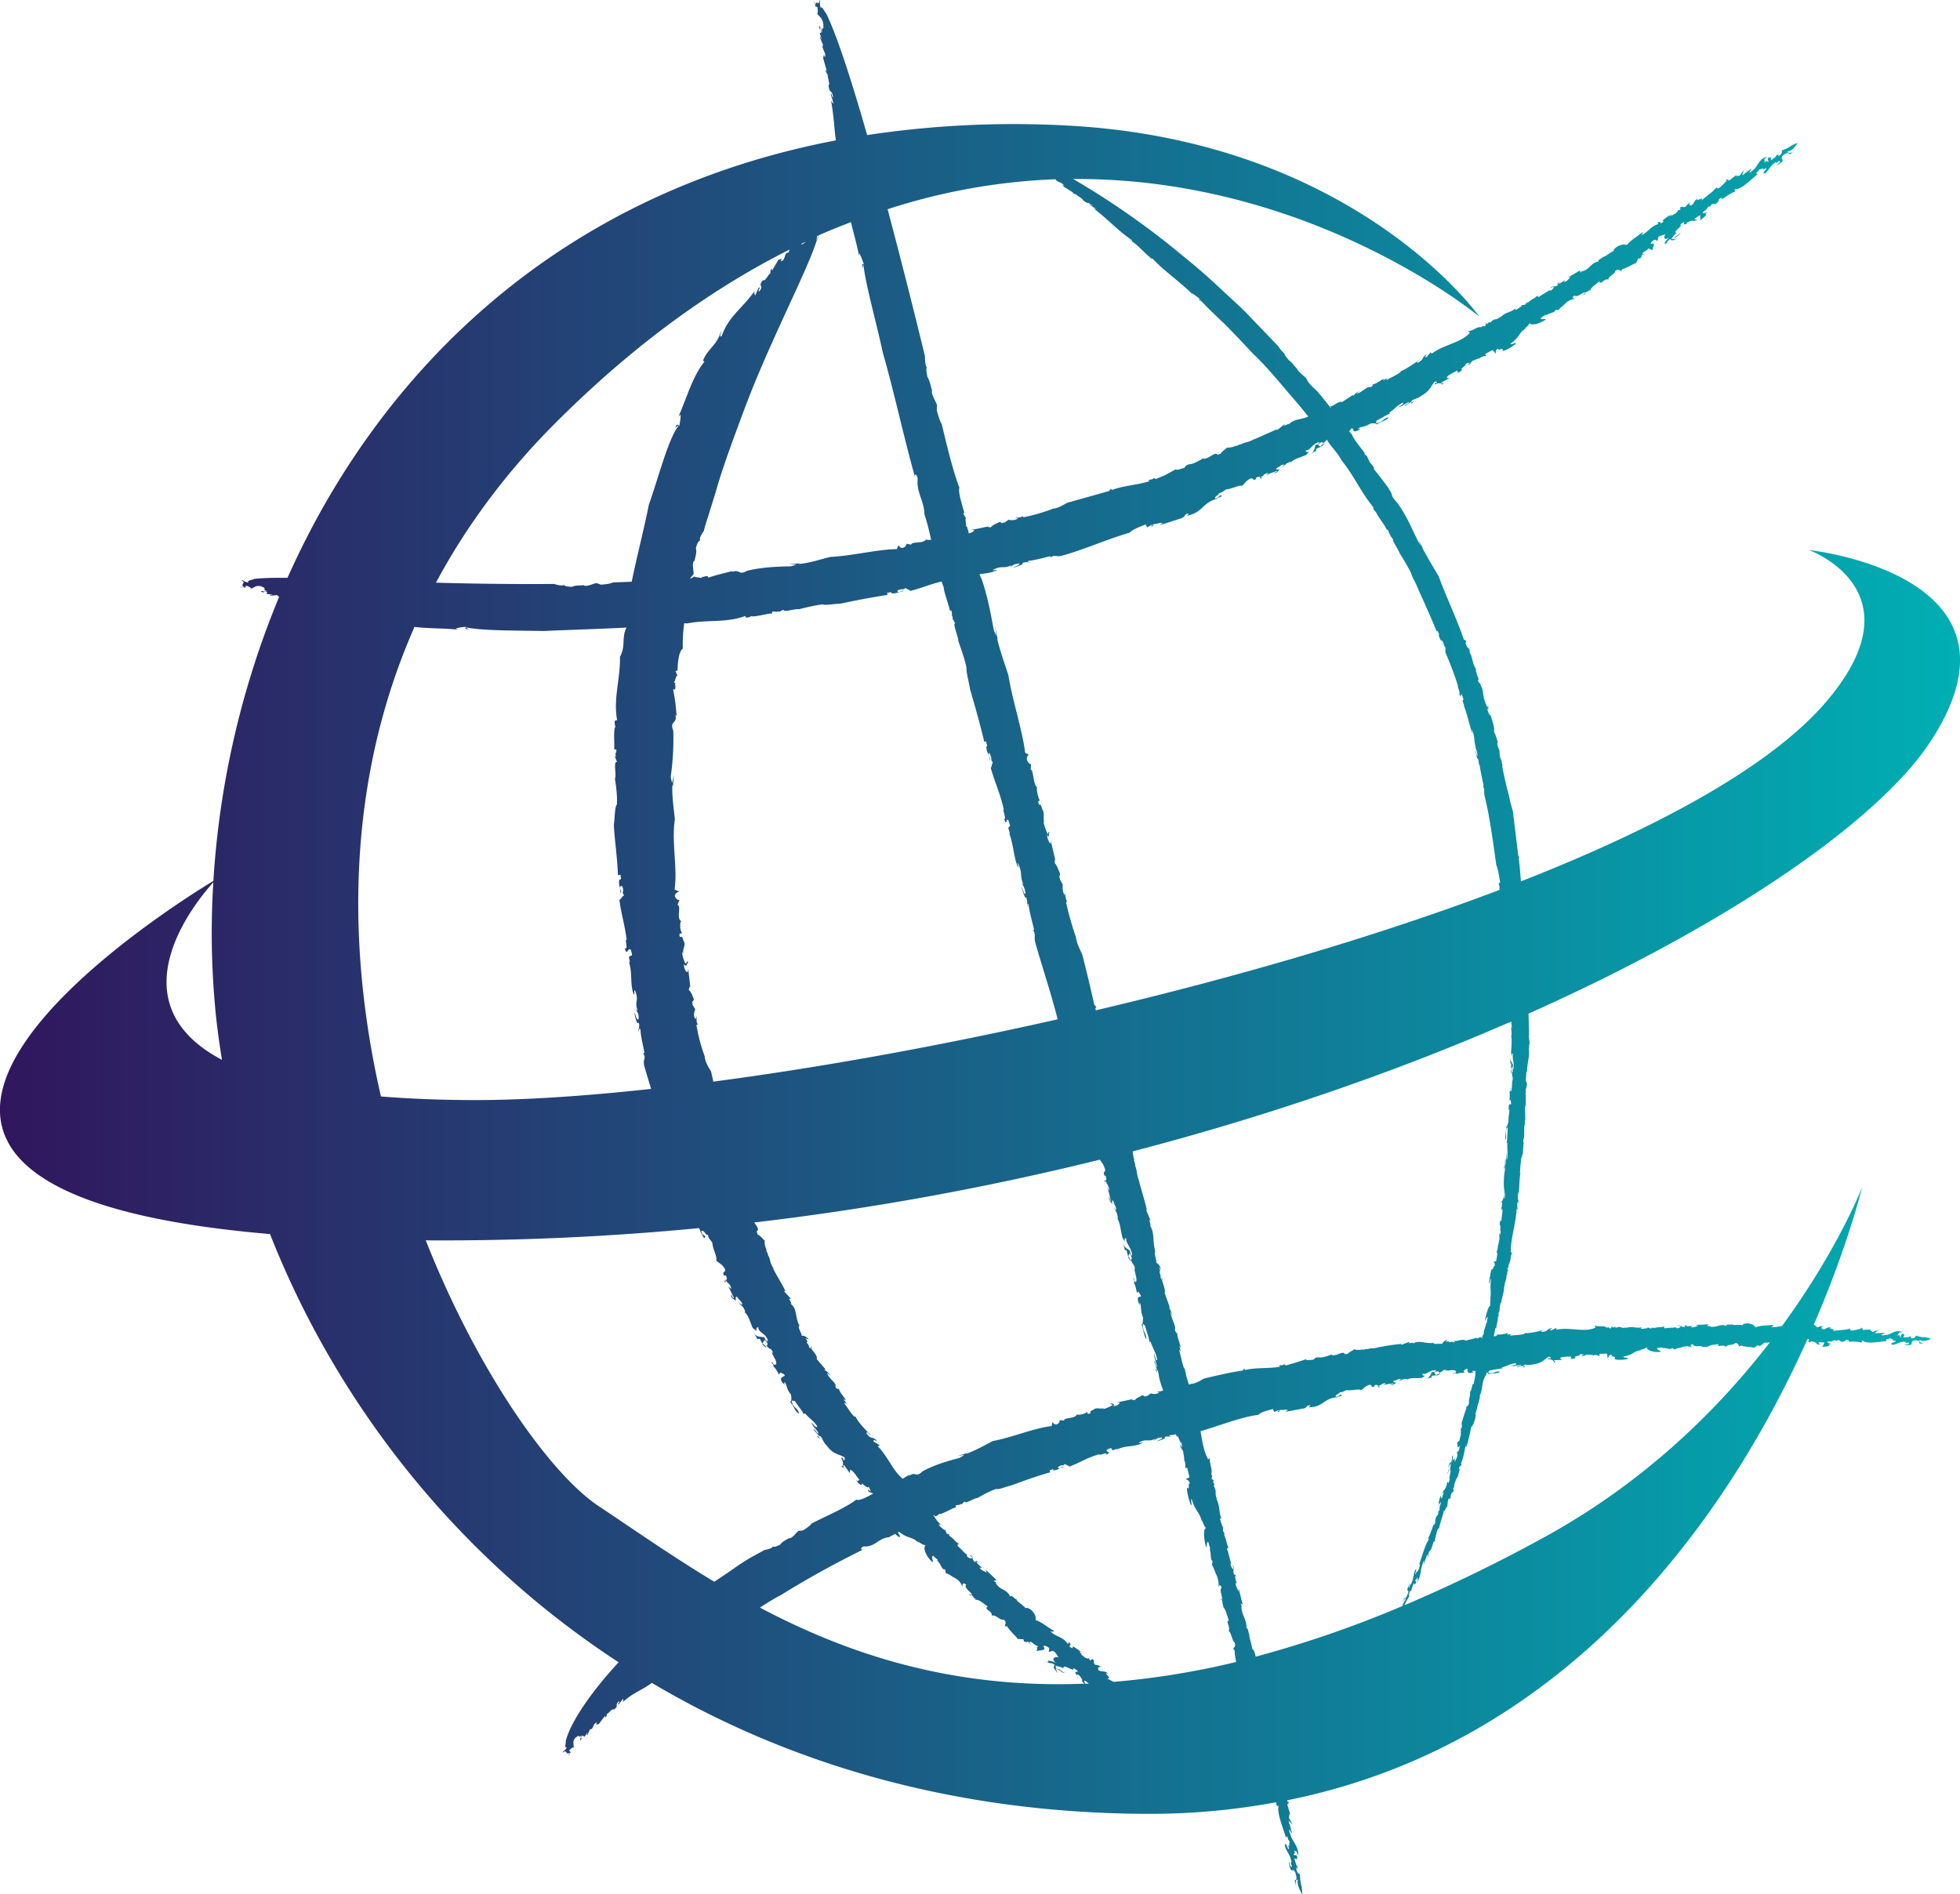 <svg xmlns="http://www.w3.org/2000/svg" viewBox="0 0 68.836 66.53"><linearGradient id="a" gradientUnits="userSpaceOnUse" x1="37.947" y1="58.065" x2="38.11" y2="58.065"><stop offset="0" stop-color="#31165d"/><stop offset="1" stop-color="#00afb3"/></linearGradient><path fill="url(#a)" d="M37.958 58.002l-.011.002.163.125-.152-.127z"/><linearGradient id="b" gradientUnits="userSpaceOnUse" x1="37.166" y1="58.69" x2="37.404" y2="58.69"><stop offset="0" stop-color="#31165d"/><stop offset="1" stop-color="#00afb3"/></linearGradient><path fill="url(#b)" d="M37.166 58.629c.079.047.163.156.238.123-.1-.01-.21-.166-.238-.123z"/><linearGradient id="c" gradientUnits="userSpaceOnUse" x1="23.645" y1="25.669" x2="23.653" y2="25.669"><stop offset="0" stop-color="#31165d"/><stop offset="1" stop-color="#00afb3"/></linearGradient><path fill="url(#c)" d="M23.646 25.657v.002l.007.022z"/><linearGradient id="d" gradientUnits="userSpaceOnUse" x1="30.027" y1="49.732" x2="30.055" y2="49.732"><stop offset="0" stop-color="#31165d"/><stop offset="1" stop-color="#00afb3"/></linearGradient><path fill="url(#d)" d="M30.027 49.712l.019.041c.012-.002.017-.01-.019-.041z"/><linearGradient id="e" gradientUnits="userSpaceOnUse" x1="26.764" y1="47.184" x2="26.766" y2="47.184"><stop offset="0" stop-color="#31165d"/><stop offset="1" stop-color="#00afb3"/></linearGradient><path fill="url(#e)" d="M26.766 47.185l-.001-.002-.001.002z"/><linearGradient id="f" gradientUnits="userSpaceOnUse" x1="26.766" y1="47.262" x2="26.921" y2="47.262"><stop offset="0" stop-color="#31165d"/><stop offset="1" stop-color="#00afb3"/></linearGradient><path fill="url(#f)" d="M26.921 47.339c-.02-.064-.098-.129-.155-.154.031.058.07.109.155.154z"/><linearGradient id="g" gradientUnits="userSpaceOnUse" x1="28.743" y1="50.443" x2="28.749" y2="50.443"><stop offset="0" stop-color="#31165d"/><stop offset="1" stop-color="#00afb3"/></linearGradient><path fill="url(#g)" d="M28.745 50.444l.004-.002h-.006z"/><linearGradient id="h" gradientUnits="userSpaceOnUse" x1="25.489" y1="44.95" x2="25.491" y2="44.95"><stop offset="0" stop-color="#31165d"/><stop offset="1" stop-color="#00afb3"/></linearGradient><path fill="url(#h)" d="M25.489 44.952h.002l-.002-.004z"/><linearGradient id="i" gradientUnits="userSpaceOnUse" x1="26.403" y1="46.637" x2="26.442" y2="46.637"><stop offset="0" stop-color="#31165d"/><stop offset="1" stop-color="#00afb3"/></linearGradient><path fill="url(#i)" d="M26.442 46.653l-.001-.002c-.013-.011-.025-.017-.038-.031l.039.033z"/><linearGradient id="j" gradientUnits="userSpaceOnUse" x1="28.663" y1="50.487" x2="28.8" y2="50.487"><stop offset="0" stop-color="#31165d"/><stop offset="1" stop-color="#00afb3"/></linearGradient><path fill="url(#j)" d="M28.8 50.54l-.055-.096c-.015.012-.035.02-.082-.01l.137.106z"/><linearGradient id="k" gradientUnits="userSpaceOnUse" x1="25.448" y1="44.996" x2="25.489" y2="44.996"><stop offset="0" stop-color="#31165d"/><stop offset="1" stop-color="#00afb3"/></linearGradient><path fill="url(#k)" d="M25.489 44.952c-.016.004-.033.014-.041.057.052.076.039-.008.041-.057z"/><linearGradient id="l" gradientUnits="userSpaceOnUse" x1="36.132" y1="57.737" x2="36.227" y2="57.737"><stop offset="0" stop-color="#31165d"/><stop offset="1" stop-color="#00afb3"/></linearGradient><path fill="url(#l)" d="M36.227 57.775l-.083-.076-.012.011z"/><linearGradient id="m" gradientUnits="userSpaceOnUse" x1="32.835" y1="54.783" x2="32.892" y2="54.783"><stop offset="0" stop-color="#31165d"/><stop offset="1" stop-color="#00afb3"/></linearGradient><path fill="url(#m)" d="M32.892 54.796l-.01-.006c-.086-.039-.037-.01.01.006z"/><linearGradient id="n" gradientUnits="userSpaceOnUse" x1="35.707" y1="57.57" x2="35.756" y2="57.57"><stop offset="0" stop-color="#31165d"/><stop offset="1" stop-color="#00afb3"/></linearGradient><path fill="url(#n)" d="M35.756 57.578l-.01-.012-.039-.004z"/><linearGradient id="o" gradientUnits="userSpaceOnUse" x1="37.111" y1="58.63" x2="37.166" y2="58.63"><stop offset="0" stop-color="#31165d"/><stop offset="1" stop-color="#00afb3"/></linearGradient><path fill="url(#o)" d="M37.166 58.629a.118.118 0 0 0-.055-.021l.047.045a.045.045 0 0 1 .008-.024z"/><linearGradient id="p" gradientUnits="userSpaceOnUse" x1="34.043" y1="56.02" x2="34.12" y2="56.02"><stop offset="0" stop-color="#31165d"/><stop offset="1" stop-color="#00afb3"/></linearGradient><path fill="url(#p)" d="M34.043 56.038c.044 0 .066-.008.077-.02-.028-.023-.055-.029-.077.02z"/><linearGradient id="q" gradientUnits="userSpaceOnUse" x1="51.128" y1="51.98" x2="51.19" y2="51.98"><stop offset="0" stop-color="#31165d"/><stop offset="1" stop-color="#00afb3"/></linearGradient><path fill="url(#q)" d="M51.189 51.894l-.001-.006c-.014.039-.031.094-.061.184l.062-.178z"/><linearGradient id="r" gradientUnits="userSpaceOnUse" x1="50.846" y1="51.648" x2="50.903" y2="51.648"><stop offset="0" stop-color="#31165d"/><stop offset="1" stop-color="#00afb3"/></linearGradient><path fill="url(#r)" d="M50.9 51.528c-.021.084-.066.195-.052.238.006-.081.071-.232.052-.238z"/><linearGradient id="s" gradientUnits="userSpaceOnUse" x1="53.395" y1="41.206" x2="53.402" y2="41.206"><stop offset="0" stop-color="#31165d"/><stop offset="1" stop-color="#00afb3"/></linearGradient><path fill="url(#s)" d="M53.402 41.185l-.008.041c.004.005.008.003.008-.041z"/><linearGradient id="t" gradientUnits="userSpaceOnUse" x1="53.065" y1="37.623" x2="53.087" y2="37.623"><stop offset="0" stop-color="#31165d"/><stop offset="1" stop-color="#00afb3"/></linearGradient><path fill="url(#t)" d="M53.066 37.526a.646.646 0 0 0 .019.193.569.569 0 0 0-.019-.193z"/><linearGradient id="u" gradientUnits="userSpaceOnUse" x1="52.845" y1="40.986" x2="52.847" y2="40.986"><stop offset="0" stop-color="#31165d"/><stop offset="1" stop-color="#00afb3"/></linearGradient><path fill="url(#u)" d="M52.845 40.987h.002l-.002-.002z"/><linearGradient id="v" gradientUnits="userSpaceOnUse" x1="53.553" y1="39.602" x2="53.555" y2="39.602"><stop offset="0" stop-color="#31165d"/><stop offset="1" stop-color="#00afb3"/></linearGradient><path fill="url(#v)" d="M53.554 39.61c.002-.008-.001-.015 0-.022-.001.022-.002.038 0 .022z"/><linearGradient id="w" gradientUnits="userSpaceOnUse" x1="53.553" y1="39.546" x2="53.555" y2="39.546"><stop offset="0" stop-color="#31165d"/><stop offset="1" stop-color="#00afb3"/></linearGradient><path fill="url(#w)" d="M53.553 39.504c0 .028.005.055.001.084a.782.782 0 0 0-.001-.084z"/><linearGradient id="x" gradientUnits="userSpaceOnUse" x1="53.065" y1="36.94" x2="53.07" y2="36.94"><stop offset="0" stop-color="#31165d"/><stop offset="1" stop-color="#00afb3"/></linearGradient><path fill="url(#x)" d="M53.07 36.962v-.002c-.002-.014-.005-.023-.006-.041l.006.043z"/><linearGradient id="y" gradientUnits="userSpaceOnUse" x1="50.371" y1="54.108" x2="50.406" y2="54.108"><stop offset="0" stop-color="#31165d"/><stop offset="1" stop-color="#00afb3"/></linearGradient><path fill="url(#y)" d="M50.371 54.144l.022-.008c.022-.082.016-.088-.022.008z"/><linearGradient id="z" gradientUnits="userSpaceOnUse" x1="52.826" y1="41.01" x2="52.845" y2="41.01"><stop offset="0" stop-color="#31165d"/><stop offset="1" stop-color="#00afb3"/></linearGradient><path fill="url(#z)" d="M52.826 40.935l.006.15.013-.098c-.007-.002-.015-.006-.019-.052z"/><linearGradient id="A" gradientUnits="userSpaceOnUse" x1="51.264" y1="50.382" x2="51.295" y2="50.382"><stop offset="0" stop-color="#31165d"/><stop offset="1" stop-color="#00afb3"/></linearGradient><path fill="url(#A)" d="M51.264 50.433l.031-.098-.005-.004z"/><linearGradient id="B" gradientUnits="userSpaceOnUse" x1="52.211" y1="46.412" x2="52.214" y2="46.412"><stop offset="0" stop-color="#31165d"/><stop offset="1" stop-color="#00afb3"/></linearGradient><path fill="url(#B)" d="M52.211 46.438l.002-.01c.003-.081-.002-.031-.002.01z"/><linearGradient id="C" gradientUnits="userSpaceOnUse" x1="51.329" y1="49.961" x2="51.334" y2="49.961"><stop offset="0" stop-color="#31165d"/><stop offset="1" stop-color="#00afb3"/></linearGradient><path fill="url(#C)" d="M51.329 49.983l.005-.013-.001-.032z"/><linearGradient id="D" gradientUnits="userSpaceOnUse" x1="50.89" y1="51.506" x2="50.908" y2="51.506"><stop offset="0" stop-color="#31165d"/><stop offset="1" stop-color="#00afb3"/></linearGradient><path fill="url(#D)" d="M50.9 51.528c.004-.018.008-.035.008-.051l-.019.057c.006-.006.008-.006.011-.006z"/><linearGradient id="E" gradientUnits="userSpaceOnUse" x1="45.327" y1="64.191" x2="45.365" y2="64.191"><stop offset="0" stop-color="#31165d"/><stop offset="1" stop-color="#00afb3"/></linearGradient><path fill="url(#E)" d="M45.365 64.234l-.038-.086c.012.04.025.086.038.086z"/><linearGradient id="F" gradientUnits="userSpaceOnUse" x1="28.683" y1=".473" x2="28.706" y2=".473"><stop offset="0" stop-color="#31165d"/><stop offset="1" stop-color="#00afb3"/></linearGradient><path fill="url(#F)" d="M28.694.512l.012-.027a.195.195 0 0 1-.023-.051l.011.078z"/><linearGradient id="G" gradientUnits="userSpaceOnUse" x1="34.472" y1="20.332" x2="34.483" y2="20.332"><stop offset="0" stop-color="#31165d"/><stop offset="1" stop-color="#00afb3"/></linearGradient><path fill="url(#G)" d="M34.472 20.32v.004l.011.02z"/><linearGradient id="H" gradientUnits="userSpaceOnUse" x1="41.605" y1="48.051" x2="41.619" y2="48.051"><stop offset="0" stop-color="#31165d"/><stop offset="1" stop-color="#00afb3"/></linearGradient><path fill="url(#H)" d="M41.605 48.024l.006.051c.009.004.014 0-.006-.051z"/><linearGradient id="I" gradientUnits="userSpaceOnUse" x1="39.612" y1="44.21" x2="39.713" y2="44.21"><stop offset="0" stop-color="#31165d"/><stop offset="1" stop-color="#00afb3"/></linearGradient><path fill="url(#I)" d="M39.612 44.104c.019.07.043.135.101.211a.525.525 0 0 0-.101-.211z"/><linearGradient id="J" gradientUnits="userSpaceOnUse" x1="40.616" y1="48.105" x2="40.62" y2="48.105"><stop offset="0" stop-color="#31165d"/><stop offset="1" stop-color="#00afb3"/></linearGradient><path fill="url(#J)" d="M40.616 48.106h.004l-.004-.002z"/><linearGradient id="K" gradientUnits="userSpaceOnUse" x1="38.827" y1="41.446" x2="38.829" y2="41.446"><stop offset="0" stop-color="#31165d"/><stop offset="1" stop-color="#00afb3"/></linearGradient><path fill="url(#K)" d="M38.828 41.448h.001l-.002-.004z"/><linearGradient id="L" gradientUnits="userSpaceOnUse" x1="39.393" y1="43.438" x2="39.418" y2="43.438"><stop offset="0" stop-color="#31165d"/><stop offset="1" stop-color="#00afb3"/></linearGradient><path fill="url(#L)" d="M39.418 43.462v-.002c-.009-.016-.018-.025-.025-.045l.025.047z"/><linearGradient id="M" gradientUnits="userSpaceOnUse" x1="40.563" y1="48.142" x2="40.639" y2="48.142"><stop offset="0" stop-color="#31165d"/><stop offset="1" stop-color="#00afb3"/></linearGradient><path fill="url(#M)" d="M40.563 48.06l.076.164-.022-.117c-.013.003-.027.001-.054-.047z"/><linearGradient id="N" gradientUnits="userSpaceOnUse" x1="38.799" y1="41.491" x2="38.828" y2="41.491"><stop offset="0" stop-color="#31165d"/><stop offset="1" stop-color="#00afb3"/></linearGradient><path fill="url(#N)" d="M38.828 41.448c-.012 0-.023.006-.029.045.036.092.027.004.029-.045z"/><linearGradient id="O" gradientUnits="userSpaceOnUse" x1="42.448" y1="54.334" x2="42.48" y2="54.334"><stop offset="0" stop-color="#31165d"/><stop offset="1" stop-color="#00afb3"/></linearGradient><path fill="url(#O)" d="M42.479 54.362l-.005-.012c-.046-.085-.022-.031.005.012z"/><linearGradient id="P" gradientUnits="userSpaceOnUse" x1="42.868" y1="56.177" x2="42.923" y2="56.177"><stop offset="0" stop-color="#31165d"/><stop offset="1" stop-color="#00afb3"/></linearGradient><path fill="url(#P)" d="M42.868 56.163c.027.029.045.039.055.037-.011-.039-.027-.062-.055-.037z"/><linearGradient id="Q" gradientUnits="userSpaceOnUse" x1="58.626" y1="7.515" x2="58.788" y2="7.515"><stop offset="0" stop-color="#31165d"/><stop offset="1" stop-color="#00afb3"/></linearGradient><path fill="url(#Q)" d="M58.628 7.559l-.002.01c.036-.023.084-.057.162-.107l-.16.097z"/><linearGradient id="R" gradientUnits="userSpaceOnUse" x1="61.325" y1="6.003" x2="61.379" y2="6.003"><stop offset="0" stop-color="#31165d"/><stop offset="1" stop-color="#00afb3"/></linearGradient><path fill="url(#R)" d="M61.378 5.973l-.053.061c.027-.02.061-.046.053-.061z"/><linearGradient id="S" gradientUnits="userSpaceOnUse" x1="58.831" y1="8.257" x2="59.019" y2="8.257"><stop offset="0" stop-color="#31165d"/><stop offset="1" stop-color="#00afb3"/></linearGradient><path fill="url(#S)" d="M59.019 8.174c-.044.08-.208.135-.186.166.069-.053.186-.098.186-.166z"/><linearGradient id="T" gradientUnits="userSpaceOnUse" x1="8.775" y1="20.682" x2="8.839" y2="20.682"><stop offset="0" stop-color="#31165d"/><stop offset="1" stop-color="#00afb3"/></linearGradient><path fill="url(#T)" d="M8.839 20.693l-.017-.023a.123.123 0 0 1-.047.004l.064.019z"/><linearGradient id="U" gradientUnits="userSpaceOnUse" x1="26.23" y1="20.046" x2="26.251" y2="20.046"><stop offset="0" stop-color="#31165d"/><stop offset="1" stop-color="#00afb3"/></linearGradient><path fill="url(#U)" d="M26.23 20.051h.003l.018-.01z"/><linearGradient id="V" gradientUnits="userSpaceOnUse" x1="46.375" y1="15.629" x2="46.531" y2="15.629"><stop offset="0" stop-color="#31165d"/><stop offset="1" stop-color="#00afb3"/></linearGradient><path fill="url(#V)" d="M46.375 15.695a.384.384 0 0 0 .156-.133.343.343 0 0 0-.156.133z"/><linearGradient id="W" gradientUnits="userSpaceOnUse" x1="49.567" y1="14.13" x2="49.569" y2="14.13"><stop offset="0" stop-color="#31165d"/><stop offset="1" stop-color="#00afb3"/></linearGradient><path fill="url(#W)" d="M49.569 14.131l-.002-.004v.006z"/><linearGradient id="X" gradientUnits="userSpaceOnUse" x1="44.247" y1="16.774" x2="44.25" y2="16.774"><stop offset="0" stop-color="#31165d"/><stop offset="1" stop-color="#00afb3"/></linearGradient><path fill="url(#X)" d="M44.25 16.775v-.002l-.003.002z"/><linearGradient id="Y" gradientUnits="userSpaceOnUse" x1="60.617" y1="6.32" x2="60.692" y2="6.32"><stop offset="0" stop-color="#31165d"/><stop offset="1" stop-color="#00afb3"/></linearGradient><path fill="url(#Y)" d="M60.692 6.316l-.034-.023c-.062.061-.055.074.034.023z"/><linearGradient id="Z" gradientUnits="userSpaceOnUse" x1="49.547" y1="14.144" x2="49.663" y2="14.144"><stop offset="0" stop-color="#31165d"/><stop offset="1" stop-color="#00afb3"/></linearGradient><path fill="url(#Z)" d="M49.663 14.09l-.094.041c.007.014.011.029-.022.066l.116-.107z"/><linearGradient id="aa" gradientUnits="userSpaceOnUse" x1="44.25" y1="16.79" x2="44.327" y2="16.79"><stop offset="0" stop-color="#31165d"/><stop offset="1" stop-color="#00afb3"/></linearGradient><path fill="url(#aa)" d="M44.25 16.775c.003.012.011.025.047.031.072-.044-.003-.031-.047-.031z"/><linearGradient id="ab" gradientUnits="userSpaceOnUse" x1="57.704" y1="8.927" x2="57.795" y2="8.927"><stop offset="0" stop-color="#31165d"/><stop offset="1" stop-color="#00afb3"/></linearGradient><path fill="url(#ab)" d="M57.795 8.895l-.091.052.005.012z"/><linearGradient id="ac" gradientUnits="userSpaceOnUse" x1="54.227" y1="11.125" x2="54.265" y2="11.125"><stop offset="0" stop-color="#31165d"/><stop offset="1" stop-color="#00afb3"/></linearGradient><path fill="url(#ac)" d="M54.265 11.104l-.009.008c-.056.064-.018.029.009-.008z"/><linearGradient id="ad" gradientUnits="userSpaceOnUse" x1="57.444" y1="9.258" x2="57.474" y2="9.258"><stop offset="0" stop-color="#31165d"/><stop offset="1" stop-color="#00afb3"/></linearGradient><path fill="url(#ad)" d="M57.474 9.24l-.014.004-.016.031z"/><linearGradient id="ae" gradientUnits="userSpaceOnUse" x1="58.796" y1="8.359" x2="58.85" y2="8.359"><stop offset="0" stop-color="#31165d"/><stop offset="1" stop-color="#00afb3"/></linearGradient><path fill="url(#ae)" d="M58.833 8.34a.114.114 0 0 0-.037.039.388.388 0 0 1 .054-.027.035.035 0 0 1-.017-.012z"/><linearGradient id="af" gradientUnits="userSpaceOnUse" x1="55.633" y1="10.325" x2="55.664" y2="10.325"><stop offset="0" stop-color="#31165d"/><stop offset="1" stop-color="#00afb3"/></linearGradient><path fill="url(#af)" d="M55.653 10.357c.013-.035.014-.055.008-.064-.029.02-.042.039-.008.064z"/><linearGradient id="ag" gradientUnits="userSpaceOnUse" x1="20.135" y1="61.388" x2="20.177" y2="61.388"><stop offset="0" stop-color="#31165d"/><stop offset="1" stop-color="#00afb3"/></linearGradient><path fill="url(#ag)" d="M20.177 61.365l-.028.004a.166.166 0 0 1-.014.041l.042-.045z"/><linearGradient id="ah" gradientUnits="userSpaceOnUse" x1="50.43" y1="48.313" x2="50.431" y2="48.313"><stop offset="0" stop-color="#31165d"/><stop offset="1" stop-color="#00afb3"/></linearGradient><path fill="url(#ah)" d="M50.431 48.312h-.001v.001z"/><linearGradient id="ai" gradientUnits="userSpaceOnUse" x1="50.431" y1="48.275" x2="50.595" y2="48.275"><stop offset="0" stop-color="#31165d"/><stop offset="1" stop-color="#00afb3"/></linearGradient><path fill="url(#ai)" d="M50.431 48.312a.283.283 0 0 0 .164-.072c-.055-.003-.127.036-.164.072z"/><linearGradient id="aj" gradientUnits="userSpaceOnUse" x1="53.502" y1="47.985" x2="53.505" y2="47.985"><stop offset="0" stop-color="#31165d"/><stop offset="1" stop-color="#00afb3"/></linearGradient><path fill="url(#aj)" d="M53.505 47.987l-.001-.004-.002.004z"/><linearGradient id="ak" gradientUnits="userSpaceOnUse" x1="48.388" y1="48.685" x2="48.391" y2="48.685"><stop offset="0" stop-color="#31165d"/><stop offset="1" stop-color="#00afb3"/></linearGradient><path fill="url(#ak)" d="M48.391 48.687v-.002l-.003.002z"/><linearGradient id="al" gradientUnits="userSpaceOnUse" x1="49.899" y1="48.413" x2="49.935" y2="48.413"><stop offset="0" stop-color="#31165d"/><stop offset="1" stop-color="#00afb3"/></linearGradient><path fill="url(#al)" d="M49.936 48.403c-.001 0-.001 0 0 0-.014.007-.021.014-.036.02l.036-.02z"/><linearGradient id="am" gradientUnits="userSpaceOnUse" y1="33.266" x2="68.836" y2="33.266"><stop offset="0" stop-color="#31165d"/><stop offset="1" stop-color="#00afb3"/></linearGradient><path fill="url(#am)" d="M67.82 47.019c-.319-.1-.222-.002-.521-.109-.041.033-.034.121-.214.088.112-.047-.008-.049-.04-.064.035.051-.125.023-.18.047-.05-.041.108-.119-.074-.137l-.034.119c-.071-.016.03-.088-.122-.057.082-.064-.025-.096.182-.119-.246-.098-.378.061-.568.107.02-.008.021-.023.041-.031-.041.031-.114.031-.171.039-.126-.025.1-.057.066-.088l-.204.006c-.004-.004-.005-.006-.005-.008-.054.018-.104.029-.124 0 .061-.039.084-.08.125-.111l-.214.086c.023-.039-.178-.064-.025-.096l-.316.021-.028-.08c-.075.016-.077.031.014.039-.109-.016-.479.15-.424-.01-.249.07-.339.045-.64.09.23-.078-.268-.09-.022-.127-.145-.033-.173.055-.286.068-.107-.031-.062-.111.054-.143l-.135.039.002-.016-.116.047c-.117-.038-.046-.074-.142-.087 1.214-2.809 1.697-4.827 1.697-4.827s-.837 2.168-2.812 4.869c-.141.016-.264.061-.391.023.112-.014.081-.078.08-.063-.17.023-.446.014-.62.084-.066-.08-.083-.105-.265-.139-.131.008-.15.016-.191.063-.128-.029-.365.021-.374-.037-.027.047-.114-.008-.183.037l-.016-.023.014.057c-.23-.111-.377.096-.609.002l.039-.018-.095.029c-.017-.023.021-.041.024-.074l-.444.02.089.037c-.093.012-.152.07-.262.043.173-.096-.147.008-.18-.057l.094-.027c-.13.014-.13.014-.116.07-.167.031-.121-.1-.273-.029l.11-.004c.035.029-.042.082-.116.086-.019-.008-.072-.029-.016-.041-.132.031-.334.016-.391.043-.073-.014-.052-.055-.014-.072-.282.068-.13-.002-.412.066l.003-.033-.095.045-.145-.057.053.037c-.093.012-.15.039-.261.027l.041-.049c-.262.043-.311-.059-.557.023-.018-.006.021-.023.039-.033-.227.09-.182-.072-.408.033.013-.016-.015-.033-.006-.049l-.104.039.003-.064-.079.1-.071-.061-.038.033c-.124-.115-.277-.012-.44-.092l.033.078c-.379.193-.906-.031-1.374.078l.003-.064-.188.088c-.11-.043.058-.059.021-.088-.206.051-.079.092-.319.141-.128-.027.039-.051.095-.082-.225.061-.556.137-.721.121-.003.01-.012.021-.003.025-.148.047-.351.043-.518.068.001-.031.042-.039.083-.051-.061.004-.146-.006-.193.029l.057-.063c-.129.006-.371.086-.406.025.019.021.018.07-.094.082-.004-.004-.012-.002-.016-.005.022-.104.044-.2.046-.241.024-.078.039-.049.037-.004.039-.318.039-.141.071-.461l.015.01v-.113l.059-.148-.029.053c.015-.105.015-.172.044-.291l.015.053c.037-.295.096-.332.11-.615.007-.018.007.025.007.049.008-.264.074-.188.074-.455.005.018.019-.01.023.002l.005-.121.03.014-.03-.104.045-.066-.008-.049c.081-.117.068-.303.132-.469l-.043.023c-.026-.449.172-.996.2-1.529l.03.012-.01-.223c.04-.113.019.074.039.039.012-.236-.034-.104-.009-.375.038-.137.017.051.02.117.024-.256.024-.637.061-.816-.004-.004-.009-.016-.012-.006 0-.172.032-.396.046-.584.014.006.013.053.012.1.007-.068.024-.16.015-.219l.021.074c.017-.145.015-.426.049-.455-.014.018-.036.008-.024-.117.053-.064.007-.342.049-.539.002.004.002.015.003.024 0-.059.004-.119-.002-.175l.018.029-.011-.471c.05-.066.007-.441.041-.408.007-.166-.025.141-.024-.07.021-.057-.004-.191.027-.182l.003.021.003-.146.027.094c-.003-.127-.03-.223-.054-.229.021-.121.013-.291.042-.346l.006.045c-.001-.338.104-.559.06-.826.005-.02.013-.018.011.023l.005-.209.024.051-.043-.348.016.006-.021-.758c7.262-3.243 12.31-6.844 14.079-9.5 3.947-5.927-4.232-6.784-4.232-6.784s3.922 1.41.641 5.29c-1.916 2.268-5.859 4.429-10.756 6.349-.018-.271-.04-.545-.078-.817l.025-.018-.042-.086-.183-1.521c-.025-.115-.095-.33-.135-.533l.009.021a13.356 13.356 0 0 1-.256-1.111c.017.021.017-.02.033.023-.05-.086-.052-.227-.068-.311l.001.102a.732.732 0 0 1-.053-.328l-.067-.166c.001-.012.001-.031.005-.035l-.021-.027.016-.1c-.017-.041-.076-.27-.126-.332.008-.02-.019-.184.016-.061 0 0-.025-.162-.071-.316l-.095-.311.019.1c-.023.02-.1-.16-.119-.26.063.119.041-.002.044-.061-.042-.08 0 .08-.029.039-.052-.1-.134-.32-.14-.379l.031.059c-.057-.139-.032-.221-.08-.361-.063-.119-.073-.219-.11-.178-.068-.182.008-.082-.007-.143-.05-.078-.118-.34-.106-.381-.099-.077-.137-.501-.205-.519l-.018-.162c-.016 0-.057-.018-.115-.133-.032-.117.005-.1.006-.141l-.087-.053c-.219-.662-.617-1.492-.879-2.213-.172-.295-.4-.66-.581-1.014l.027.035-.174-.355.113.266c-.047-.072-.089-.127-.128-.199-.192-.389-.412-.931-.746-1.355l.013.013-.013-.014c-.245-.254-.074-.223-.296-.477l.054.043c-.213-.287-.328-.443-.556-.721.078-.004-.127-.195-.081-.188l-.038-.01c-.029-.076-.127-.236-.096-.225l-.116-.111.015-.027c-.124-.166-.414-.51-.435-.631l-.061-.071.003-.001-.01-.007-.039-.046c.212-.298.034.131.327-.042.177-.137-.082.02.019-.08.137-.055.212-.029.393-.15.065-.004.191-.027.233.031.104-.084.373-.15.408-.246-.229.047-.167.168-.445.201l.034-.094c.165-.078.356-.213.48-.246-.029-.002-.047-.012-.04-.031.22-.139.244-.244.474-.346.059.039-.073.102-.163.158.164-.033.147-.078.375-.184.038.043-.147.08-.146.143l.232-.152.005.01c-.01-.102.188-.096.321-.203.35-.197.342-.338.498-.512.063-.008.091.006.08.037-.105.014-.074.033-.093.07.113-.074.303-.064.256.006.174-.131-.092-.006.009-.096l.259-.139c-.055-.025-.149.018-.035-.09.105-.074.164-.098.312-.178-.01.033.082.037-.029.098.08-.025.191-.086.21-.148-.181.051.242-.186.086-.182l.181-.053c-.036.02-.024.049-.083.072.082.037.12-.092.172-.129.063-.02.213-.098.239-.08.04-.045.172-.102.214-.082.067-.057-.019-.045-.009-.078l.259-.139c.034.027.112.111.081.146.077-.09-.024-.119.121-.203-.043.115.219-.066.147.086.111 0 .344-.146.461-.244.048-.102-.157.057-.181-.004.349-.242.28-.404.56-.543l-.077.027c.146-.133.132-.113.2-.219-.005.096.297.064.56-.119.002-.047-.191.031-.18-.049l.174-.121c.016-.004.003.02-.015.043.146-.123.354-.1.352-.207l.225-.004h-.095c.002-.047.177-.17.206-.205a.573.573 0 0 1 .374-.184c-.049-.008-.169-.021-.03-.121.067.109.33-.148.361-.09.058-.037.183-.068.161-.117l.033.072c-.045-.1.168-.232.317-.355.046.15.17-.127.315-.061-.025-.104.264-.221.244-.313.121-.086.161.002.21.008l.037-.07c.088 0 .324-.148.48-.213l.079-.158.07.002c.008-.033.107-.115.022-.1l.072-.041c-.049-.086.082-.086.198-.213.041-.008.045.016.022.047.069-.045.068.018.124.02-.063.012.151-.311-.06-.225-.035-.025.058-.121.135-.152l.091.047.029-.131c.1-.082.177-.064.269-.113-.085.063-.102.27.126.117-.114.09-.146.168-.197.225.05-.027.078-.037.025.043.163-.141.029-.084.199-.211.035.072.099.061.268-.02l-.144.038c0-.012.004-.023.01-.031-.049.021-.068.018-.095 0 .036-.023.15-.215.206-.197-.244.02.251-.291.098-.275.006-.033.125-.121.16-.096-.111.15.16-.002.168.059.041-.055-.147.031-.092-.043.084-.064.175-.068.237-.082l-.027.037.153-.064c0-.047-.167.035-.056-.066.042-.01.153-.111.168-.084-.028.086.056.115-.042.199.084-.064.356-.266.202-.248l.105-.07c-.085.018-.302.096-.099-.059l.007.016.11-.15.087-.012c-.014-.014-.001-.045.054-.082.027.01.083-.018.098.012.153-.111.117-.135.125-.168.083-.066.126-.076.111-.01.126-.074.328-.227.434-.25.14-.141-.042.01.02-.1.221.02.555-.33.802-.529-.141-.047.063-.063.045-.186-.033.069.299-.103.094.089l.13-.111c.133-.014-.198.205-.002.176.151-.115.175-.295.383-.391-.011.113.123-.123.133-.016-.02.053-.075.082-.123.125l.042-.01c.353-.225.038-.152.181-.328.198-.16.201-.066.237-.043a.51.51 0 0 0 .178-.156c-.094.135-.264.131-.238.045.148.01.309-.221.341-.293-.354.135-.205.146-.545.262-.02.053.039.119-.147.211.078-.109-.036-.035-.074-.025.062.018-.103.102-.141.154-.069 0 .031-.166-.148-.061l.038.117c-.076.033-.023-.09-.146.035.039-.105-.079-.061.099-.213-.284.08-.313.293-.463.455.013-.02.006-.033.019-.053-.019.053-.088.102-.136.145-.131.061.06-.111.012-.115l-.186.139c-.006-.002-.009-.002-.01-.004-.04.049-.08.092-.114.08.033-.07.032-.119.052-.172l-.151.209c-.002-.047-.201.063-.078-.061l-.283.221-.036-.025c-.111.057-.365.426-.403.26-.193.215-.291.252-.548.479.173-.209-.3.096-.092-.092-.153.064-.132.154-.229.238-.118.041-.119-.055-.029-.152l-.104.117-.006-.014-.084.111c-.139.045-.069-.049-.194.025l.015.076-.104.021c.049.006-.014.066-.097.131l-.008-.014-.098.084c.08-.107-.104.055-.085-.02-.092.059-.092.063-.249.182l.056.021c-.191.176-.049-.055-.226.057l.042.039c-.303.088-.396.326-.614.398.099-.082.036-.117.043-.104-.148.123-.416.283-.544.447-.104-.027-.133-.037-.322.043-.12.086-.134.105-.148.17-.137.053-.335.24-.373.195-.002.057-.112.063-.156.139l-.027-.01.041.039c-.279.035-.319.295-.592.346l.028-.037-.078.078c-.028-.012.001-.047-.012-.076l-.433.256.106-.018c-.087.061-.118.145-.239.178.126-.176-.143.086-.205.047l.08-.074c-.122.082-.122.082-.082.123-.151.115-.167-.021-.284.121l.107-.063c.048.008-.004.094-.075.137-.021.002-.085.012-.035-.027-.115.098-.322.191-.366.244-.078.029-.077-.02-.047-.055-.247.211-.129.066-.376.277l-.013-.029-.073.09-.169.025.069.006c-.087.061-.131.113-.245.162l.018-.064c-.238.178-.332.111-.538.316-.021.004.009-.033.024-.051-.185.201-.211.033-.389.248.006-.021-.028-.023-.026-.041l-.087.09-.024-.061-.035.133-.096-.018-.024.049c-.173-.041-.284.127-.481.133l.066.055c-.301.359-.923.416-1.348.744l-.022-.061-.154.175c-.127.014.035-.082-.013-.092-.188.145-.04.129-.269.279-.143.031.02-.064.065-.117-.207.152-.52.369-.694.428.001.01-.004.025.006.023-.135.109-.344.195-.506.291-.01-.027.028-.055.066-.084-.061.031-.15.059-.187.113l.035-.084c-.129.066-.351.238-.41.191.027.016.043.061-.069.111-.105-.055-.283.186-.484.229.011-.031.139-.1.102-.082-.101.021-.159.1-.225.166l.007-.047-.39.254c-.104-.057-.385.207-.387.129-.14.066.093-.006-.024.068a9.933 9.933 0 0 0-.473-.588 2.525 2.525 0 0 1-.302-.307l-.078-.141c-.106-.107-.243-.199-.319-.32.004-.002.01.002.018.008-.105-.111-.188-.232-.305-.32-.108-.127-.203-.262-.146-.244-.048.021-.241-.262-.241-.262l-.955-.994c-.283-.311-.657-.637-1.054-1.006a20.46 20.46 0 0 0-1.306-1.139 27.982 27.982 0 0 0-3.873-2.717c8.4-.053 14.268 4.836 14.268 4.836s-4.373-6.207-14.539-6.717a34.494 34.494 0 0 0-6.963.338c-.529-1.848-1.059-3.507-1.443-4.278-.065-.068-.153-.281-.185-.184-.061-.163-.003-.261-.056-.282.031.24-.135-.041-.132.199L28.59.057c-.04-.021.089.189.021.168l.096.02c.018.121.018.191 0 .24.063.102.194.143.215.42l-.024-.072c.06.215-.02.146-.021.195l-.012-.049.005.193c-.008-.145-.136-.354-.1-.236.045.264.003-.072.064.117.035.119-.018.098-.045.1l.06.213c-.041.004-.036-.143-.054-.045l.113.26c-.086.078.125.283.065.432-.075-.189-.028.025-.069.004l.132.475c-.001.049-.063-.117-.04-.047-.003.098.063.143.075.191-.017.049.096.355.026.359.041.336.119.113.161.426-.029.051-.072-.236-.078-.092l.097.309c-.026-.023-.08-.045-.103-.164.116.583.117 1.007.183 1.456-9.735 1.858-16.017 8.094-19.26 15.365-.477-.004-.882.005-1.165.038-.075.043-.269.049-.208.123-.148-.002-.202-.111-.24-.063.195.072-.087.129.098.23l-.129-.01c-.032.033.18-.014.137.051l.053-.094c.099.031.15.061.181.1.103-.023.183-.148.401-.057l-.065-.004c.187.021.104.082.142.104l-.041-.006.15.072c-.115-.051-.324.004-.22.012.22.059-.055-.031.114-.021.105.01.068.059.06.09l.188.021c-.013.045-.124-.02-.054.039l.242-.018c.008.035.034.047.066.052a30.995 30.995 0 0 0-2.313 9.987c-1.377.832-17.334 10.763 1.99 12.403 2.274 5.783 6.41 11.236 12.243 15.04-.957 1.033-1.682 2.088-1.856 2.76.01.084-.061.258.035.23-.052.127-.164.131-.131.18.123-.139.098.119.245 0l-.045.104c.022.041.038-.154.087-.096l-.074-.078c.061-.072.111-.105.159-.115.014-.094-.072-.219.099-.367l-.027.055c.094-.15.113-.053.148-.074l-.022.033.127-.088c-.098.064-.123.268-.077.184.136-.154-.051.029.023-.105.054-.078.082-.025.105-.002l.1-.137c.035.033-.07.086.012.063l.088-.199c.12.043.094-.219.242-.227-.069.139.041.016.057.059 0 0 .221-.297.227-.291.037-.016-.035.096-.002.051.071-.031.053-.105.078-.133.047-.002.183-.207.236-.146.207-.152-.006-.146.184-.291.057.01-.115.146-.009.102l.147-.191c.003.031.027.088-.041.148.368-.357.731-.457 1.049-.705 4.805 2.846 10.67 4.6 17.514 4.6 1.563 0 3.026-.152 4.413-.406.003.025.008.053.007.072.087.213.001-.049.08.068-.064.221.147.74.257 1.096.073-.125.037.096.145.137-.051-.068.013.361-.098.055l.062.189c-.021.145-.125-.307-.147-.09.06.215.206.328.236.592-.093-.068.074.188-.02.146-.04-.047-.051-.119-.075-.189l-.002.047c.104.479.119.115.232.35.085.285.005.242-.023.268a.8.8 0 0 0 .085.262c-.089-.166-.041-.338.024-.268-.047.146.106.428.158.498-.023-.434-.07-.285-.081-.695-.04-.047-.109-.02-.141-.258.074.135.037-.021.038-.064-.029.055-.06-.156-.095-.223.016-.072.132.113.087-.125l-.109-.02c-.01-.096.082.021.007-.168.079.092.07-.053.156.207 0-.336-.173-.473-.272-.707.013.023.026.021.039.045-.039-.045-.063-.141-.088-.213-.021-.166.078.117.094.068l-.072-.262c.003-.006.004-.008.006-.008-.032-.066-.058-.129-.04-.16.052.07.093.092.132.139l-.141-.258c.04.021-.004-.242.07-.053l-.12-.402.057-.053c-.037-.094-.051-.094-.028.025-.004-.027-.021-.072-.038-.117 10.281-2.059 15.727-10.515 18.278-16.198.033.001.066.008.073.025-.154.063.119.09.095.145.058-.023-.123-.057-.046-.088.093-.006.162.041.214.066l-.038.016.144.033c.023-.041-.14-.066-.008-.088.035.016.167-.008.163.025-.062.055-.015.127-.127.143.094-.008.39-.021.269-.094h.111c-.07-.033-.268-.09-.044-.104l-.002.016.155-.063.068.039c-.003-.02.021-.039.079-.039.016.023.07.033.065.064.167-.006.153-.047.175-.07.094-.008.129.01.086.057.128.01.352-.006.438.035.171-.039-.035-.016.064-.072.149.139.566.045.846.023-.077-.121.076-.016.127-.127-.06.039.266.09.021.129l.149-.016c.103.064-.246.055-.092.143.167-.006.276-.141.474-.1-.066.088.151-.031.103.064-.041.031-.096.023-.151.031l.034.016c.366.02.106-.104.299-.166.224-.014.176.066.188.105.034.018.147.002.206-.021-.137.055-.252-.051-.189-.105.098.094.332.001.393-.038zM51.753 48.62c-.063-.059-.044.205-.131.271.041.045-.061.332-.026.373-.033.143-.075.117-.1.15l.002.07c-.04.066-.109.33-.164.484l.007.16-.035.049c.005.025-.023.148.015.078l-.025.078c.046.02-.018.113-.042.277-.019.035-.026.021-.023-.014-.022.078-.037.037-.065.076.028-.053.005.309.086.102.023-.01.003.119-.027.193l-.056.035.019.105c-.028.125-.069.168-.103.266.026-.102-.018-.248-.09.012.033-.137.028-.211.039-.283-.017.053-.028.078-.022-.01-.044.205.007.074-.044.275-.035-.021-.063.031-.125.203l.064-.123a.061.061 0 0 1 .003.027c.019-.049.028-.061.046-.066-.012.039-.019.246-.051.273.119-.184-.061.363.013.246.004.025-.038.166-.062.174.024-.174-.082.113-.1.078-.009.064.069-.123.057-.035-.028.1-.074.166-.104.217l.006-.043-.064.148c.011.031.078-.139.043.006-.02.035-.054.178-.067.17-.005-.076-.055-.037-.023-.16-.028.102-.123.42-.048.303l-.039.119c.04-.07.134-.27.063-.029l-.007-.006-.023.176-.042.066c.01.002.012.031-.011.092-.017.012-.041.068-.054.059-.06.178-.035.17-.033.195-.031.1-.052.135-.058.082-.052.133-.129.371-.181.457-.046.188.021-.035.01.08-.115.135-.239.588-.342.883.086-.059-.023.082.007.156.007-.07-.147.262-.067-.002l-.053.16c-.07.094.074-.268-.028-.123-.063.176-.051.313-.152.51-.012-.086-.051.162-.073.094.003-.049.029-.104.05-.162l-.022.033c-.164.375.003.127-.051.338-.092.232-.107.168-.132.174-.022.033-.066.15-.082.215.036-.15.136-.248.133-.174a.624.624 0 0 0-.116.231 39.079 39.079 0 0 1-5.155 1.779l-.005-.043c-.048-.167-.062-.19-.114-.235-.017-.17-.136-.465-.09-.486-.048-.027-.03-.148-.087-.229l.016-.025-.043.027c.027-.316-.186-.473-.174-.788l.025.047-.05-.119c.015-.023.04.023.067.021l-.142-.572-.005.121c-.036-.119-.102-.188-.109-.332.129.209-.048-.189-.004-.24l.05.117c-.048-.166-.048-.166-.091-.141-.072-.213.049-.172-.054-.357l.035.143c-.015.049-.08-.043-.104-.139.001-.025.004-.098.028-.027-.062-.164-.106-.428-.145-.498-.01-.096.031-.074.057-.027-.137-.354-.035-.168-.172-.521l.028-.002-.064-.117.008-.193-.017.072c-.036-.117-.074-.188-.096-.332l.053.047c-.11-.334-.038-.408-.177-.717.001-.023.026.023.039.047-.139-.281.01-.242-.143-.523.017.016.024-.021.039-.012l-.062-.131.056-.004-.106-.09.031-.098-.039-.047c.062-.172-.068-.359-.046-.578l-.057.053c-.157-.274-.21-.629-.27-.994.618-.171 1.393-.492 2.026-.572.119-.109.318-.15.516-.205l.044.105.159-.066c.075.021-.124.045.005.064l.049-.08c.021.037.435-.055.171.078l.648-.121c.145-.023.066-.109.23-.111.038.027-.053.033-.032.07.491-.006.511-.316.965-.35l-.035.021c.07-.043.216-.066.214-.082-.076-.102-.068.074-.217.033-.005-.096.161-.082.14-.152.11.016.162-.051.252-.072.165.029.381-.055.51-.002.071-.043.141-.152.304-.188.129.053-.017.076.147.074l.017-.059c.132-.018.114.002.113.029.141-.023.104-.098.285-.094l-.089.07c.126-.047.18-.047.363-.063.001.033-.073.039-.128.037.111.068.164-.057.22-.055-.02-.021-.147-.018-.094-.078.092-.002.182-.1.256-.043l-.091.066c.183-.066.091-.082.311-.088-.012.006-.003.02-.007.031.127-.088.314-.047.517-.066.054-.029.091-.064.128-.066-.12-.018-.091-.037-.109-.09.166.072.219-.133.477-.111 0 .033-.055.078-.128.053-.072.104-.072.186-.218.248.092-.033.201-.061.184-.02l.017-.09c.059-.006.104-.01.146-.016.017-.057-.129-.074 0-.127.146-.047.091.078.109.037.201-.061.073-.104.275-.1-.02.01-.056.029-.074.023.146.016.348-.061.403.039-.019.027-.019.059-.073.057v-.018c-.146.096.128-.037.091.064-.018-.055.184-.066.275-.068l-.037-.061c.275-.229 0 .129.293.066.183-.066-.073-.008.036-.068.041-.001.071.005.104.01.001.005-.004.018-.001.02l-.036-.021c.054.036-.005.277-.042.462zM39.11 59.072a6.01 6.01 0 0 0-.252-.129c.283.074-.201-.275.068-.15-.12-.131-.21-.059-.332-.119-.083-.105.021-.158.155-.113l-.16-.051.013-.014-.148-.029c-.094-.127.031-.104-.089-.199l-.079.057-.057-.1c.01.055-.076.02-.174-.035l.014-.016-.12-.064c.14.033-.089-.088-.002-.105a1.886 1.886 0 0 0-.272-.18l-.006.072c-.251-.117.044-.082-.131-.217l-.03.066c-.187-.283-.477-.262-.62-.461.118.066.141-.021.126-.006-.182-.094-.43-.311-.644-.377.004-.129.01-.164-.129-.336-.125-.092-.148-.098-.226-.084-.093-.125-.351-.256-.309-.318-.065.023-.099-.094-.195-.107l.006-.035-.035.063c-.109-.285-.402-.225-.515-.51l.047.018-.103-.055c.007-.035.054-.02.085-.047l-.383-.361.041.109c-.087-.068-.189-.068-.254-.186.229.063-.127-.119-.097-.203l.103.055c-.119-.098-.119-.098-.158-.037-.166-.115-.01-.191-.199-.258l.096.09c0 .057-.109.035-.174-.023-.008-.023-.033-.088.023-.049-.141-.082-.278-.281-.348-.309-.045-.078.011-.094.057-.074-.281-.195-.098-.117-.378-.314l.032-.025-.115-.047-.056-.178.005.078c-.083-.074-.152-.104-.227-.211l.079-.004c-.156-.128-.19-.226-.263-.32.007-.005.016-.008.023-.014l.033.047c.09-.01.097-.055.18-.094l.004.016c.209-.063.43-.213.555-.236l-.017-.061c.117-.055.081.02.188-.064l.01.031.119-.113c.028.109.34-.129.454-.121.147-.082.423-.246.665-.32.064.035.351-.082.543-.129.36-.135.879-.322 1.352-.455l-.031-.066.12-.045c.003.016.022.02.006.031.121.049.273-.115.388-.098-.082-.043-.089.018-.159.037-.11.002-.037-.096.109-.107l.002.018.081-.066c.027.049.119.047.147.098.396-.145.641-.326 1.063-.436-.024.074.293-.113.241.02.236-.121-.066-.072.024-.184.07-.021.135-.074.158-.039-.024.037.076.045.022.074l.163-.063c.019.002-.014.029-.03.043.321-.174.631-.094.922-.238.012-.045-.127.02-.114-.025.29-.156.294 0 .57-.129l-.046.068c.084-.061.113-.115.279-.113.043.057-.118.084-.185.133.106-.025.371-.109.273-.145.122-.053.184-.008.256-.01-.001-.016-.129-.012-.063-.059.061-.003.138-.019.212-.032a.267.267 0 0 0 .054.103c-.019-.217.124.332.145.16l.019.217c-.012-.047-.039-.045-.05-.117-.044.074.062.164.087.236.007.076.052.266.033.289.034.061.063.225.04.262.038.094.041-.002.068.021l.082.332c-.028.027-.113.078-.139.031.063.117.109.02.156.211-.093-.094.017.262-.102.125-.019.121.065.43.127.596.079.094-.02-.191.035-.193.146.473.297.465.364.822l-.009-.094c.087.211.074.188.151.305-.08-.043-.107.295.001.652.041.021.009-.219.076-.174l.072.238c0 .018-.019-.006-.034-.035.079.209.021.422.113.465l-.038.242.019-.096c.039.021.112.258.138.305a.891.891 0 0 1 .091.479c.016-.049.048-.172.109.018-.105.027.067.416.012.426.021.078.025.225.071.223l-.068.004c.096-.006.167.28.24.493-.137-.016.072.238-.015.363.095.02.136.379.217.398.048.166-.034.17-.05.221l.052.07c-.012.065.021.233.05.397a28.06 28.06 0 0 1-4.304.699zm-1.009.065c.009-.043-.081-.139.05-.08.012.021.056.049.094.076l-.144.004zM30.827 50.8l.068-.041-.213-.125c-.023-.139.1.016.109-.039-.183-.17-.156-.01-.346-.225-.045-.15.078.004.143.043-.192-.191-.466-.48-.543-.66-.012.004-.031.002-.028.014-.138-.123-.249-.332-.372-.486.033-.018.068.018.104.053-.037-.061-.076-.15-.142-.18l.101.02c-.076-.129-.279-.342-.231-.416-.017.033-.071.063-.138-.051.064-.129-.234-.271-.291-.484.039.006.125.131.104.094-.029-.105-.128-.152-.21-.211l.058-.002-.321-.375c.067-.125-.263-.379-.168-.396-.09-.15.032.15-.099-.027.013-.076-.129-.156-.055-.189l.021.016s-.089-.125-.085-.127l.117.043c-.085-.104-.192-.152-.25-.127-.021-.135-.135-.273-.1-.359l.039.031c-.193-.297-.081-.619-.329-.799.001-.023.019-.029.038.008l-.096-.193.076.018-.25-.273.039-.014c-.092-.219-.301-.531-.432-.801l.035.031c-.186-.273-.09-.307-.223-.508.012.004.02.01.025.016l-.086-.197.055.029c-.143-.113-.074-.463-.104-.344-.07-.068-.176-.193-.232-.199-.096-.217.026-.072.001-.219-.039-.1-.084-.142-.127-.212a97.9 97.9 0 0 0 12.137-2.206c.056.081.137.171.188.355-.021.17-.068-.021-.036.193l.055.023c.038.172.019.148-.005.148.047.184.103.137.135.375l-.078-.117c.063.166.073.236.132.475-.028.002-.052-.094-.063-.166-.033.148.088.215.099.285.015-.025-.02-.191.046-.123.022.119.128.234.097.332l-.078-.117c.101.238.092.117.148.404-.007-.016-.017-.004-.028-.008.105.162.114.409.18.672.037.069.076.116.086.164-.014-.156.011-.119.051-.145-.022.219.166.281.208.617-.027 0-.079-.068-.075-.166-.106-.09-.176-.086-.264-.275.051.119.1.26.06.238l.081.02.048.191c.054.02.034-.172.109-.006.074.188-.046.123-.006.145.099.26.105.09.15.354a.256.256 0 0 1-.037-.094c.02.191.132.449.061.527-.026-.023-.054-.021-.065-.094h.015c-.116-.188.062.166-.033.123.043-.027.101.236.123.355l.043-.053c.261.35-.109.008.012.387.101.236-.009-.096.067.045.034.168.004.242.09.477-.002.074.006.219-.051.246.063.141.092.453.171.521-.017-.266-.128-.234-.129-.549l.08.068c.05.203.148.455.164.602.004-.031.015-.047.032-.033.098.285.178.352.234.639-.043.051-.077-.117-.113-.234.006.191.047.189.104.477-.042.027-.047-.191-.101-.211l.097.309-.009.002c.089.025.056.24.129.424.034.129.068.221.103.297-.07.046-.172.04-.234.055l.097.018c-.084.078-.236.063-.296.035l-.138.098c-.012-.002-.029-.008-.034-.016l-.02.035-.101-.051c-.034.025-.231.094-.276.18-.021-.021-.17-.004-.063-.045l-.565.121.095.004c.025.051-.133.129-.227.125.102-.072-.013-.078-.073-.105-.067.047.08.031.049.07-.087.055-.279.143-.336.133l.05-.039c-.122.061-.208-.014-.333.033-.1.08-.195.066-.145.152-.157.072-.082-.043-.138-.035-.063.07-.3.115-.344.078-.047.164-.455.096-.452.221l-.155-.021c.006.031.001.109-.104.156-.113.002-.105-.059-.147-.08l-.031.135c-.629.076-1.384.4-2.063.527-.273.139-.609.334-.944.453l.03-.029-.339.104.258-.047c-.066.041-.114.086-.184.113-.376.1-.88.24-1.299.475l.013-.012-.014.012c-.231.242-.238-.033-.473.17.018-.021.02-.043.035-.063-.099.056-.172.102-.248.149-.346-.276-.526-.795-.877-1.139zm-16.27-28.781c.484.06 1.019.042 1.525.096l-.079-.033c.092-.045.24-.051.351-.07.017.023-.081.1.113.082-.04-.018-.121-.035-.097-.059.572.123 1.785.109 2.729.127.945-.041 1.938-.07 2.906-.12-.184.341-.023.659-.231 1.026.014.792-.242 1.481-.1 2.226l-.072.012c-.04.107.008.139.007.254l-.02-.004c-.045.271.001.602-.022.758l.08.012c.008.16-.062.082-.014.248l-.041-.006.077.193c-.142-.02-.008.455-.071.584.027.209.092.604.065.92-.072.061-.069.449-.104.699.017.48.126 1.164.142 1.777l.09-.018.02.158c-.02-.002-.029.021-.041-.002-.093.133.063.365.01.498.075-.088.003-.111-.002-.203.032-.135.131-.018.1.162l-.02-.002.059.117c-.07.02-.096.133-.164.152.068.523.189.871.256 1.408-.088-.045.081.381-.072.293.102.314.102-.068.223.064.012.09.064.18.017.203-.04-.039-.072.084-.097.014l.045.213c-.008.021-.033-.023-.047-.045.148.426.035.791.178 1.17.054.021-.012-.158.043-.137.163.377-.033.363.097.721l-.08-.064c.065.109.132.15.109.357-.075.049-.093-.154-.146-.242.019.137.094.473.15.355.053.154-.014.229-.012.318.02-.002.02-.16.077-.074.006.225.087.559.143.822-.021.002-.046.027-.061.008.153.189-.029.205.063.492.068.24.15.507.229.766-2.328.254-4.426.393-6.155.393-1.247 0-2.344-.047-3.334-.127-1.18-5.132-1.251-10.982 1.178-16.492zm9.819-2.326c.01.002.016.01.018.021.016-.158.091-.295.045-.457.039-.168.117-.322.184-.254-.135-.049.095-.352.095-.352s.029-.137.107-.369l.306-.984c.23-.83.637-1.928 1.071-3.082.878-2.311 2.159-4.721 2.483-5.775-.006-.041.003-.097.009-.147l.047-.023-.056.17a.388.388 0 0 0 .063-.174c.382-.171.759-.318 1.136-.464.099.393.211.794.288 1.191l.004-.098c.064.094.113.26.162.379-.014.023-.105-.066-.033.146.003-.049-.007-.145.02-.123.068.672.453 2.027.684 3.102.408 1.426.742 3 1.139 4.402-.061-.213.061-.148.081.02-.047.486.229.76.237 1.242.102.304.171.6.236.894-.081.01-.157.007-.179-.013-.071.16-.509.061-.522.186l-.166-.033c.002.033-.014.109-.135.148-.123-.008-.106-.066-.148-.092l-.055.133c-.697.01-1.576.24-2.332.273-.327.078-.732.221-1.125.25l.041-.021-.391.021.289.016c-.082.023-.145.057-.227.066-.432.008-1.004.027-1.518.158-.32.18-.238-.09-.55.053.026-.016.034-.037.058-.053-.343.096-.531.125-.873.242.026-.137-.228.025-.203-.047l-.023.057c-.082-.025-.267-.02-.244-.061l-.147.082-.007-.02.115-.14c.004-.155-.067-.339.016-.47zm3.756-11.125l.128-.063c-.065.092-.101.077-.128.063zm.136-.066l.027-.013c-.017.02-.025.04-.051.06l.024-.047zm-3.295 29.134c-.067-.123-.2-.305-.224-.521l.014.02a5.752 5.752 0 0 1-.305-1.145c.036.02.047-.025.076.016-.098-.08-.063-.232-.072-.32l-.033.111c-.092-.1-.049-.279-.01-.348l-.104-.166c.006-.014.013-.035.023-.039l-.042-.025.077-.113c-.025-.043-.088-.279-.188-.338.027-.023.024-.197.063-.068l-.078-.67-.018.109c-.068.025-.145-.168-.129-.277.078.127.102-.004.145-.07-.053-.084-.049.088-.096.047-.065-.107-.128-.344-.105-.408l.039.064c-.051-.152.061-.24.029-.391-.078-.129-.042-.236-.158-.193-.057-.193.07-.086.072-.152-.074-.084-.08-.365-.024-.408-.188-.088.021-.541-.134-.566l.072-.172c-.041 0-.135-.023-.162-.154.033-.129.106-.105.145-.148l-.156-.07c.114-.732-.113-1.672.012-2.465-.035-.35-.107-.793-.089-1.205l.019.047.039-.408-.066.297c-.018-.09-.048-.16-.047-.246a9.32 9.32 0 0 0 .088-1.598c-.149-.363.169-.229.066-.576.014.031.037.043.053.07-.033-.371-.049-.57-.127-.947.169.055.013-.24.101-.201l-.067-.035c.047-.08.075-.27.123-.238l-.075-.17.071-.008c.011-.214.035-.679.188-.774a5.387 5.387 0 0 1 .051-.893c.034.003.063-.002.099.006.719-.143 1.391-.01 2.045-.264l.02.055c.104.012.127-.031.23-.051v.016c.252-.014.547-.111.693-.104l.001-.064c.147-.025.083.037.23-.018v.031l.169-.084c-.002.113.419-.049.545-.016.188-.047.545-.137.837-.172.063.047.417-.018.647-.029a27.672 27.672 0 0 1 1.627-.303l-.023-.068.146-.029c.001.016.022.02.001.031.129.059.334-.08.459-.061-.086-.047-.103.014-.188.025-.126-.014-.023-.096.144-.098l-.001.016.103-.061c.023.053.128.057.151.107.419-.104.711-.242 1.111-.332.013.094.046.128.079.236h-.013c.057.287.193.617.215.785l.055-.002c.049.166-.018.098.058.262l-.027.002.103.188c-.097.004.117.477.111.621.074.213.223.615.291.95-.03.072.076.477.121.742.145.498.349 1.211.501 1.854l.056-.027.048.166c-.013.002-.015.025-.027.002-.033.146.122.379.116.525.031-.1-.022-.119-.046-.215-.009-.145.083-.029.103.164l-.014-.002.064.119c-.043.025-.034.146-.076.174.156.545.334.898.462 1.471-.067-.045.12.404.001.313.123.332.058-.074.162.064.023.096.074.189.046.215-.033-.039-.034.092-.063.016l.067.227c-.001.023-.026-.023-.039-.047.174.449.158.836.32 1.238.04.021-.034-.168.006-.146.176.4.039.385.188.762l-.065-.068c.063.117.116.162.135.379-.043.051-.089-.164-.14-.258.035.143.144.5.162.377.063.166.032.24.042.336.014 0-.007-.168.044-.074.031.238.127.596.197.881-.014.002-.028.025-.041.004.128.209.005.217.103.525.229.796.561 1.8.764 2.618-4.214.952-8.382 1.7-12.093 2.189a23.327 23.327 0 0 0-.079-.354zm27.023 9.353c.007-.011.032-.02.057-.027l-.014.025c-.014-.001-.029.004-.043.002zm.044-.002l.015-.026.016-.005c0 .009.002.016.001.029l-.032.002zm.021-.035l.009-.016.001.014a.022.022 0 0 0-.01.002zm1.022-10.81l-.029-.111c.025.213.037.113.031.357-.002-.012-.009-.006-.015-.012.037.156.015.356 0 .584.009.065.022.112.02.152.021-.129.026-.094.054-.105-.051.172.044.266.008.547-.016-.006-.032-.074-.013-.15-.044-.098-.083-.111-.099-.283.007.107.01.234-.009.207l.042.033-.007.166c.026.027.049-.131.062.02.009.17-.047.09-.028.115.01.234.043.1.021.322a.312.312 0 0 1-.004-.086c-.022.16-.005.396-.059.441-.011-.025-.026-.029-.02-.09l.008.002c-.032-.178.005.148-.04.092.028-.012.015.213.007.314l.033-.031c.084.344-.063-.02-.062.314.015.215.012-.08.029.053-.012.143-.035.195-.037.406-.017.057-.044.174-.08.182.004.129-.047.387-.019.461.048-.215-.02-.219.047-.471l.029.074c-.016.176-.017.402-.039.523.009-.025.019-.035.024-.02-.007.252.022.328-.008.57-.034.029-.018-.111-.012-.217-.038.156-.016.164-.046.408-.028.01.016-.164-.01-.195l-.013.271h-.006c.043.043-.021.205-.02.373-.03.391.025.457.033.678-.02.057-.034.072-.042.047.032-.094.014-.078.006-.113-.012.133-.081.283-.091.207-.013.211.034-.072.032.057l-.039.287c.028-.031.046-.131.045.02-.009.125-.021.186-.044.35-.008-.025-.042.047-.025-.076a.649.649 0 0 0-.019.252c.044-.176-.017.297.037.168l-.044.176c.006-.041-.01-.047.003-.107-.043.047-.009.148-.013.211-.016.063-.039.227-.055.238a.52.52 0 0 1-.044.217c-.003.086.022.012.031.037l-.047.285c-.022.012-.081.027-.081-.018 0 .111.052.049.022.211-.022-.1-.065.211-.089.068-.044.088-.087.354-.102.502.015.096.044-.156.073-.143-.058.414.023.453-.042.754l.021-.078c-.014.191-.015.17-.007.285-.031-.059-.135.195-.187.506.014.029.071-.166.092-.109l-.036.205c-.006.014-.008-.01-.008-.037-.024.186-.12.332-.086.393l-.066.121a.536.536 0 0 0-.192.074l.019-.043-.407.105c-.074-.088-.39.063-.37-.01-.148.014.13.025-.056.061-.055-.033-.166.041-.167-.023l.019-.01-.13.021.074-.072c-.11.027-.185.1-.184.148-.111-.021-.26.025-.315-.025l.037-.02c-.296.063-.52-.107-.741.027-.019-.008-.019-.023.019-.027l-.187.02.038-.053-.296.111-.001-.033c-.204.016-.52.063-.776.117l.036-.021c-.268.102-.271.022-.471.095a.043.043 0 0 1 .02-.018l-.186.037.035-.039c-.126.094-.407-.016-.313.027-.072.043-.2.105-.217.148-.202.039-.057-.031-.187-.035-.146.023-.163.082-.366.092l-.002-.033c-.092.023-.146.057-.273.086l.035-.021c-.199.104-.28-.045-.42.123-.094-.008-.258.043-.262-.021-.255.09-.455.146-.711.221-.063-.096-.055.018-.225-.012l.022.053c-.367.076-.819.018-1.222.117l-.023-.053-.068.074c-.443.059-1.005.197-1.352.279-.106.057-.263.166-.447.191l.018-.012c-.032.012-.067.021-.1.033a3.578 3.578 0 0 1-.146-.557c-.009-.002-.021-.014-.021-.002-.074-.188-.119-.451-.179-.666.025 0 .043.053.063.104-.018-.078-.028-.188-.07-.246l.066.068c-.035-.168-.159-.475-.116-.525-.015.025-.057.027-.092-.115.06-.1-.136-.379-.152-.619.026.021.074.189.063.141-.01-.119-.074-.213-.125-.307l.04.023-.185-.521c.059-.1-.144-.5-.076-.479-.048-.191.007.168-.065-.07.016-.072-.074-.213-.02-.217l.013.025-.048-.168.079.094c-.05-.143-.129-.234-.169-.232-.008-.145-.083-.334-.053-.408l.025.049c-.121-.381-.027-.676-.194-.955.002-.025.015-.025.027.021l-.06-.238.053.047-.163-.379.028-.002c-.059-.262-.18-.666-.275-.998l.025.047c-.137-.354-.068-.359-.167-.617a.067.067 0 0 1 .019.023l-.064-.238.039.045c-.054-.085-.067-.224-.072-.32 4.911-1.279 9.373-2.854 13.237-4.536.002.012.009.027.008.038a.169.169 0 0 0 .01-.046l.036-.017c.004.095.035.196.008.264zm-4.844-18.32l-.017.025c.042.09.073.102.132.188l-.008.002c.123.209.312.441.358.574l.032-.008c.07.127.015.08.101.201l-.016.004.107.137c-.056.014.19.363.224.477.098.16.288.463.413.719-.003.061.171.363.252.57.178.395.431.957.64 1.467l.029-.023.059.131c-.008.002-.004.021-.017.002.007.119.144.301.166.416.001-.078-.035-.094-.066-.17-.031-.113.045-.023.092.129h-.008l.061.094c-.021.021.006.117-.016.139.181.436.305.733.449 1.2-.045-.037.116.332.034.256.11.271.026-.061.104.055.024.08.065.156.051.176-.024-.031-.011.074-.036.012l.064.186c.002.02-.019-.02-.028-.039.147.371.198.678.313 1.018.024.021-.025-.141-.001-.119.116.342.034.318.134.641l-.041-.063c.041.102.073.143.091.322-.024.037-.058-.143-.091-.223.025.121.1.422.107.322.041.141.025.199.034.279.008 0-.009-.139.023-.059.025.199.093.5.143.74-.009-.002-.017.018-.024-.002.082.184.008.176.075.438.166.672.294 1.643.393 2.35.063.15.095.379.136.607l-.052.031.043.188c-.006.08-.03-.145-.032-.004l.029.043c-4.285 1.627-9.237 3.067-14.19 4.235-.007-.026-.009-.053-.017-.079l.042-.027-.078-.092a59.177 59.177 0 0 0-.423-1.764c-.063-.141-.178-.352-.223-.592l.013.023c-.135-.402-.269-.83-.36-1.283.027.023.029-.025.055.021-.078-.094-.071-.262-.096-.357l-.005.121a.597.597 0 0 1-.066-.383l-.103-.188c.001-.014.003-.037.01-.041l-.034-.03.033-.123c-.025-.047-.111-.309-.191-.375.016-.025-.019-.217.03-.074l-.175-.738.008.119c-.042.027-.129-.186-.138-.305.076.139.068-.006.085-.078-.051-.094-.018.098-.057.051-.063-.117-.149-.379-.146-.449l.038.07c-.062-.166-.003-.266-.051-.432-.076-.143-.072-.262-.143-.211-.073-.213.031-.098.021-.17-.064-.092-.12-.402-.091-.453-.147-.088-.113-.598-.223-.615l.009-.193c-.028 0-.096-.02-.145-.162-.008-.143.046-.123.062-.172l-.121-.066c-.104-.814-.447-1.834-.589-2.719-.122-.38-.295-.853-.4-1.306l.025.047-.091-.453.042.336c-.037-.096-.076-.166-.1-.262-.09-.5-.213-1.168-.422-1.758a.616.616 0 0 1-.069-.158c.205-.025.403-.042.599-.133.018-.045-.145.027-.127-.018.34-.174.334-.018.655-.162l-.056.07c.099-.064.135-.121.323-.129.048.055-.138.092-.216.145.123-.031.428-.129.319-.16.141-.061.209-.02.292-.023-.001-.016-.147-.004-.069-.057.208-.018.517-.104.762-.164.002.018.025.035.006.049.174-.133.191.01.456-.08.72-.199 1.609-.592 2.321-.791.127-.129.35-.203.567-.293l.059.098.176-.094c.087.008-.137.066.011.063l.049-.088c.027.033.489-.129.2.049l.728-.234c.237-.084.079-.129.278-.178.047.016-.054.045-.024.076.544-.131.513-.441 1.01-.588l-.035.031c.07-.061.228-.119.224-.135-.104-.08-.063.09-.234.088-.022-.094.163-.121.127-.184.125-.014.171-.09.267-.135.188-.014.411-.148.564-.131.07-.061.127-.184.301-.258.153.018-.003.078.178.033l.008-.063c.144-.049.127-.025.131.002.151-.059.098-.121.299-.164l-.085.092c.131-.076.191-.09.387-.164.008.031-.071.061-.132.074.136.033.168-.105.228-.119-.025-.016-.163.027-.118-.049.1-.029.178-.15.271-.119l-.086.092c.186-.121.081-.111.315-.199-.011.01 0 .02-.001.031.116-.135.327-.168.54-.27l-.034.035c.078-.061.105-.129.152-.148-.132.031-.105 0-.138-.043.195.004.2-.217.479-.295.009.029-.038.096-.122.1-.051.131-.03.209-.172.326.09-.068.201-.137.192-.09l-.004-.094.152-.072c.003-.063-.156-.023-.033-.125.144-.102.118.041.127-.006.101-.07.112-.103.128-.127.154.268.364.432.52.732.448.551.693 1.146 1.123 1.652zM37.058 6.296l.022.01c.008.072.237.105.298.215-.151-.08.002.023-.031.027l.353.222c.028.027-.103-.043-.048-.012.058.055.117.057.152.08.021.033.262.166.23.193.223.176.127.023.332.189.015.041-.175-.113-.093-.025l.229.146c-.027-.004-.065.002-.146-.061.59.445.843.771 1.394 1.154.059.08-.065-.025-.131-.051.409.264.513.455.836.711l.021-.014c.393.43.971.818 1.431 1.281l-.046-.064c.081.043.189.139.275.201.004.021-.091-.014.056.105-.023-.031-.077-.092-.052-.084.187.211.499.512.848.84.339.338.697.721 1.01 1.057.453.424.864.924 1.28 1.414.232.264.455.531.67.8-.26.119-.502.077-.678.271-.021.002-.024-.014.013-.031l-.186.088.025-.064-.276.217-.009-.031a116.4 116.4 0 0 1-.801.357l.035-.029c-.279.166-.299.088-.504.209a.049.049 0 0 1 .018-.023l-.195.082.032-.047c-.12.123-.448.086-.338.104-.071.061-.199.152-.209.197-.213.09-.067-.016-.21.012-.155.061-.163.121-.383.18l-.008-.031c-.096.045-.148.092-.283.15l.035-.029c-.199.15-.313.025-.437.225-.104.014-.273.104-.288.041l-.367.201c-.059.031-.226.098-.348.148-.078-.084-.058.025-.247.025l.03.047c-.395.135-.893.15-1.322.311l-.027-.05-.069.086c-.483.137-1.094.307-1.469.412-.116.063-.287.178-.491.211l.02-.014a6.34 6.34 0 0 1-1.079.316c.018-.029-.023-.035.015-.063-.074.084-.22.063-.301.084l.104.014c-.093.08-.26.072-.324.047l-.154.104c-.012-.002-.031-.006-.036-.014l-.022.037-.107-.047c-.039.025-.258.104-.311.191-.022-.02-.186.004-.066-.041l-.311.07-.315.059.104.004c.021.043-.097.101-.196.118.037-.047-.086-.24-.028-.223l-.054-.021c.004-.096-.042-.311-.001-.289l-.104-.162.041-.027c-.059-.238-.23-.734-.17-.885-.223-.566-.446-1.494-.622-2.234-.064-.092-.125-.307-.173-.473l.008-.193c-.062-.166-.179-.328-.186-.496.007 0 .014.004.02.016-.057-.172-.072-.344-.165-.492-.047-.189-.066-.383 0-.338-.097.006-.093-.404-.093-.404s-.585-2.44-1.312-5.164a21.657 21.657 0 0 1 5.885-1.053zm-17.541 8.55c2.793-2.792 5.551-4.743 8.213-6.081l-.04.114c-.159-.045-.083.273-.265.295.063-.176-.053-.014-.08-.064l-.225.388c-.041.025.02-.125-.009-.064-.08.051-.04.139-.063.176-.059.012-.171.289-.25.23-.205.234.051.176-.135.396-.072.002.095-.205-.021-.125l-.121.27c-.014-.037-.061-.1.004-.189-.461.656-.933.908-1.178 1.611-.111.063-.012-.088-.023-.176-.147.521-.471.613-.635 1.043l.053.031c-.42.518-.619 1.268-.912 1.928l.068-.066c.021.113-.023.266-.037.387-.035.008-.095-.123-.14.082.034-.033.085-.109.104-.074-.379.525-.692 1.801-1.036 2.766-.175.881-.418 1.8-.603 2.708-.227.01-.451.018-.658.024-.088.051-.273.066-.42.08l-.158-.057c-.146.029-.301.123-.44.09.001-.008.006-.014.015-.018-.148.023-.294-.008-.433.059-.165 0-.327-.031-.278-.094-.013.111-.351-.006-.351-.006s-1.924.022-4.152-.045c1.043-1.946 2.423-3.836 4.206-5.619zM7.492 30.99a28.526 28.526 0 0 0 .099 4.746c.053.494.124.991.205 1.488-3.856-2.028-.895-5.585-.304-6.234zm7.46 12.575c3.276.021 6.484-.13 9.6-.43.021.044.042.09.059.145l-.037-.037c.074.076.141.25.161.244.106-.117-.114-.068-.102-.258.12-.025.146.178.229.137.01.137.105.186.157.289.006.209.168.449.138.623.074.076.227.129.313.316-.029.176-.098.004-.051.205l.078.002c.055.158.027.143-.006.15.068.166.146.096.193.32l-.111-.086c.088.141.104.209.207.41-.039.014-.08-.068-.1-.133-.037.156.139.168.16.232.019-.031-.043-.176.056-.139.041.105.198.17.161.277l-.119-.078c.16.184.138.072.24.322-.012-.012-.023.004-.04.004.16.111.191.343.303.568.059.049.116.077.134.117-.031-.145.006-.119.059-.164-.014.223.254.191.338.496-.037.016-.115-.027-.117-.123-.154-.035-.25.002-.387-.139.079.092.158.205.102.203l.113-.02.082.16c.076-.008.033-.182.15-.059.118.145-.053.143.004.143.158.203.152.035.236.27-.02-.018-.059-.049-.059-.074.037.182.23.365.146.477-.04-.008-.077.01-.104-.053l.02-.008c-.188-.115.11.123-.026.133.055-.049.175.17.224.271l.051-.072c.408.186-.149.066.076.361.173.168-.028-.086.098.004.073.141.043.229.197.406.008.07.043.205-.028.266.106.098.196.385.314.402-.065-.246-.21-.15-.263-.453l.117.018c.102.168.273.352.318.484 0-.033.012-.057.037-.053.178.215.288.234.431.461-.046.076-.129-.059-.203-.146.051.176.104.148.245.379-.051.053-.105-.146-.182-.131l.197.225-.012.01c.123-.035.129.188.267.313.26.348.427.303.646.436.014.07 0 .104-.039.1-.021-.115-.044-.076-.091-.086.097.109.099.326.012.291.167.164-.001-.105.114-.016l.184.26c.025-.068-.031-.166.104-.064.097.1.122.164.239.301-.04 0-.035.102-.121-.002.039.08.127.186.207.188-.086-.186.252.211.229.037l.087.186c-.028-.035-.063-.012-.097-.07-.035.101.12.105.174.149-.18.092-.465.263-.592.21-.375.289-1.051.572-1.57.838-.049.082-.193.174-.307.246l-.155.014c-.106.088-.188.234-.317.262a.017.017 0 0 1 .004-.021c-.111.08-.242.117-.321.236-.132.074-.276.119-.269.041.045.104-.284.15-.284.15s-.106.061-.296.164c-.191.1-.46.258-.771.479-.206.146-.447.306-.7.475-1.485-.895-2.825-1.833-4.072-2.664-1.648-1.098-4.196-4.617-6.062-9.327zm11.736 12.898c.243-.157.49-.312.731-.435a32.991 32.991 0 0 1 2.932-1.621c-.146.076-.137-.061-.014-.092.394.029.512-.291.881-.322.074-.046.148-.08.224-.118.042.042.085.08.124.106.101.014-.007-.088-.03-.157.015-.007.028-.016.043-.022.316.262.494.157.692.41l-.045-.076c.18.115.156.105.289.145-.111.029-.025.357.232.586.055-.014-.068-.203.027-.221l.17.15c.006.018-.023.012-.053 0 .168.119.176.363.299.32l.05.248-.018-.1c.056-.018.235.125.283.143.211.115.245.203.297.334-.003-.057-.015-.193.132-.084-.109.121.246.303.186.361.057.049.121.174.172.131l-.076.066c.106-.094.303.09.473.209-.16.117.179.141.141.329.114-.076.32.191.418.129.128.094.039.178.045.236l.089.008c.024.098.252.293.365.439l.2.012.016.08c.038-.006.156.066.116-.021l.065.063c.081-.096.117.053.296.113.021.039-.005.057-.047.047.072.055.002.084.017.147-.031-.065.395.008.234-.18.017-.051.152.002.209.07l-.023.124.154-.036c.121.067.126.161.208.235-.096-.061-.332.027-.092.199-.134-.08-.232-.074-.312-.102.047.039.065.066-.039.049.207.107.103-.01.296.111-.069.076-.036.139.105.285l-.078-.148c.013-.006.026-.008.039-.006-.04-.041-.043-.064-.03-.104.036.027.286.053.281.125-.095-.262.393.135.328-.029.037-.008.173.074.158.125-.202-.041.054.174-.011.215.075.016-.083-.145.019-.123.098.057.132.154.168.215l-.05-.01.105.115c-4.684.184-8.347-1.062-11.391-2.673zm27.513-2.452a54.654 54.654 0 0 1-4.877 2.371c.039-.081.047-.119.166-.305.004-.047-.039-.057.053-.236-.027.125.025 0 .045-.029-.037.025.043-.135.057-.195.039-.045.008.135.094-.053l-.04-.057c.038-.072.027.047.078-.115-.006.096.055-.01-.022.209.151-.236.129-.404.184-.611-.004.021.002.025-.002.049.002-.049.032-.127.051-.188.063-.127-.014.115.014.086l.079-.215.005-.004c.015-.059.029-.115.051-.129-.006.07.003.102.001.15l.046-.24c.01.031.102-.174.055-.01l.11-.338.024-.008c.048-.114.11-.533.163-.447.059-.275.111-.363.191-.693-.044.26.133-.271.066-.002.065-.15.034-.195.066-.318.052-.109.073-.047.048.082l.028-.15.007.004.018-.131c.063-.127.047-.018.096-.152l-.024-.041.049-.088c-.026.031-.008-.053.021-.154l.007.006.031-.125c-.017.127.043-.107.05-.045.034-.104.032-.107.079-.299l-.032.027c.05-.254.037 0 .096-.199l-.03.004c.126-.275.112-.496.2-.699-.027.123.012.102.005.096.041-.186.135-.482.152-.682.056-.061.071-.072.138-.266.032-.145.033-.166.022-.219.049-.135.091-.4.12-.4-.014-.037.035-.123.035-.203l.016-.014-.031.005c.12-.232.067-.424.181-.66l-.003.045.013-.107c.016-.014.014.031.028.039l.034-.155c.028.016.057.032.063.062.108-.041.346-.01.402-.088-.2-.035-.184.1-.42.035l.055-.078c.156-.016.353-.076.463-.064-.023-.012-.034-.027-.022-.045.22-.055.276-.133.495-.139.035.061-.093.066-.185.084.146.033.146-.016.365-.021.018.055-.146.016-.165.072l.238-.047.001.012c.024-.098.184-.016.327-.061.348-.043.389-.178.574-.275.055.021.072.045.053.07-.09-.037-.071-.004-.1.025.117-.023.268.072.205.113.186-.039-.072-.045.04-.082l.258-.012c-.035-.045-.127-.049.003-.096.111-.021.166-.016.313-.021-.02.025.053.07-.058.074.072.014.184.008.222-.041-.164-.033.26-.061.134-.127l.164.033c-.036.002-.038.033-.093.027.052.07.13-.029.185-.039.059.01.205.006.221.033.049-.023.174-.016.2.02.074-.02.002-.049.022-.074l.257-.01c.017.039.047.15.01.168.094-.045.025-.121.173-.129-.079.084.198.047.083.148.089.053.328.033.458.004.077-.066-.145-.025-.142-.09.369-.049.38-.225.654-.213l-.072-.014c.168-.047.149-.037.245-.098-.042.08.207.199.485.162.021-.041-.161-.064-.12-.131l.186-.025c.014.006-.006.021-.029.033.164-.041.315.08.358-.016l.175.105-.069-.045c.021-.041.207-.066.244-.084.188-.057.259-.027.366.016-.035-.029-.121-.098.027-.121.006.129.317.025.315.094.061-.006.17.027.175-.027l-.007.08c.009-.111.229-.123.397-.152-.031.152.186-.025.267.107.026-.109.298-.057.324-.141.13-.008.121.088.155.121l.06-.039c.067.047.313.049.459.08l.132-.092.052.039c.021-.023.133-.039.062-.07l.073.004c.003-.097.097-.035.234-.072-1.776 2.307-4.368 4.907-7.959 6.867z"/><linearGradient id="an" gradientUnits="userSpaceOnUse" x1="53.465" y1="48.013" x2="53.594" y2="48.013"><stop offset="0" stop-color="#31165d"/><stop offset="1" stop-color="#00afb3"/></linearGradient><path fill="url(#an)" d="M53.594 47.985l-.089.002c.001.014-.001.031-.04.053l.129-.055z"/><linearGradient id="ao" gradientUnits="userSpaceOnUse" x1="48.391" y1="48.707" x2="48.455" y2="48.707"><stop offset="0" stop-color="#31165d"/><stop offset="1" stop-color="#00afb3"/></linearGradient><path fill="url(#ao)" d="M48.391 48.687c0 .014.004.027.034.041.069-.028.003-.032-.034-.041z"/><linearGradient id="ap" gradientUnits="userSpaceOnUse" x1="61.927" y1="47.224" x2="62.02" y2="47.224"><stop offset="0" stop-color="#31165d"/><stop offset="1" stop-color="#00afb3"/></linearGradient><path fill="url(#ap)" d="M62.021 47.224l-.093-.006-.001.011z"/><linearGradient id="aq" gradientUnits="userSpaceOnUse" x1="58.315" y1="47.369" x2="58.362" y2="47.369"><stop offset="0" stop-color="#31165d"/><stop offset="1" stop-color="#00afb3"/></linearGradient><path fill="url(#aq)" d="M58.362 47.358l-.01.002c-.07.032-.026.018.01-.002z"/><linearGradient id="ar" gradientUnits="userSpaceOnUse" x1="61.583" y1="47.346" x2="61.621" y2="47.346"><stop offset="0" stop-color="#31165d"/><stop offset="1" stop-color="#00afb3"/></linearGradient><path fill="url(#ar)" d="M61.621 47.339l-.012-.002-.026.017z"/></svg>